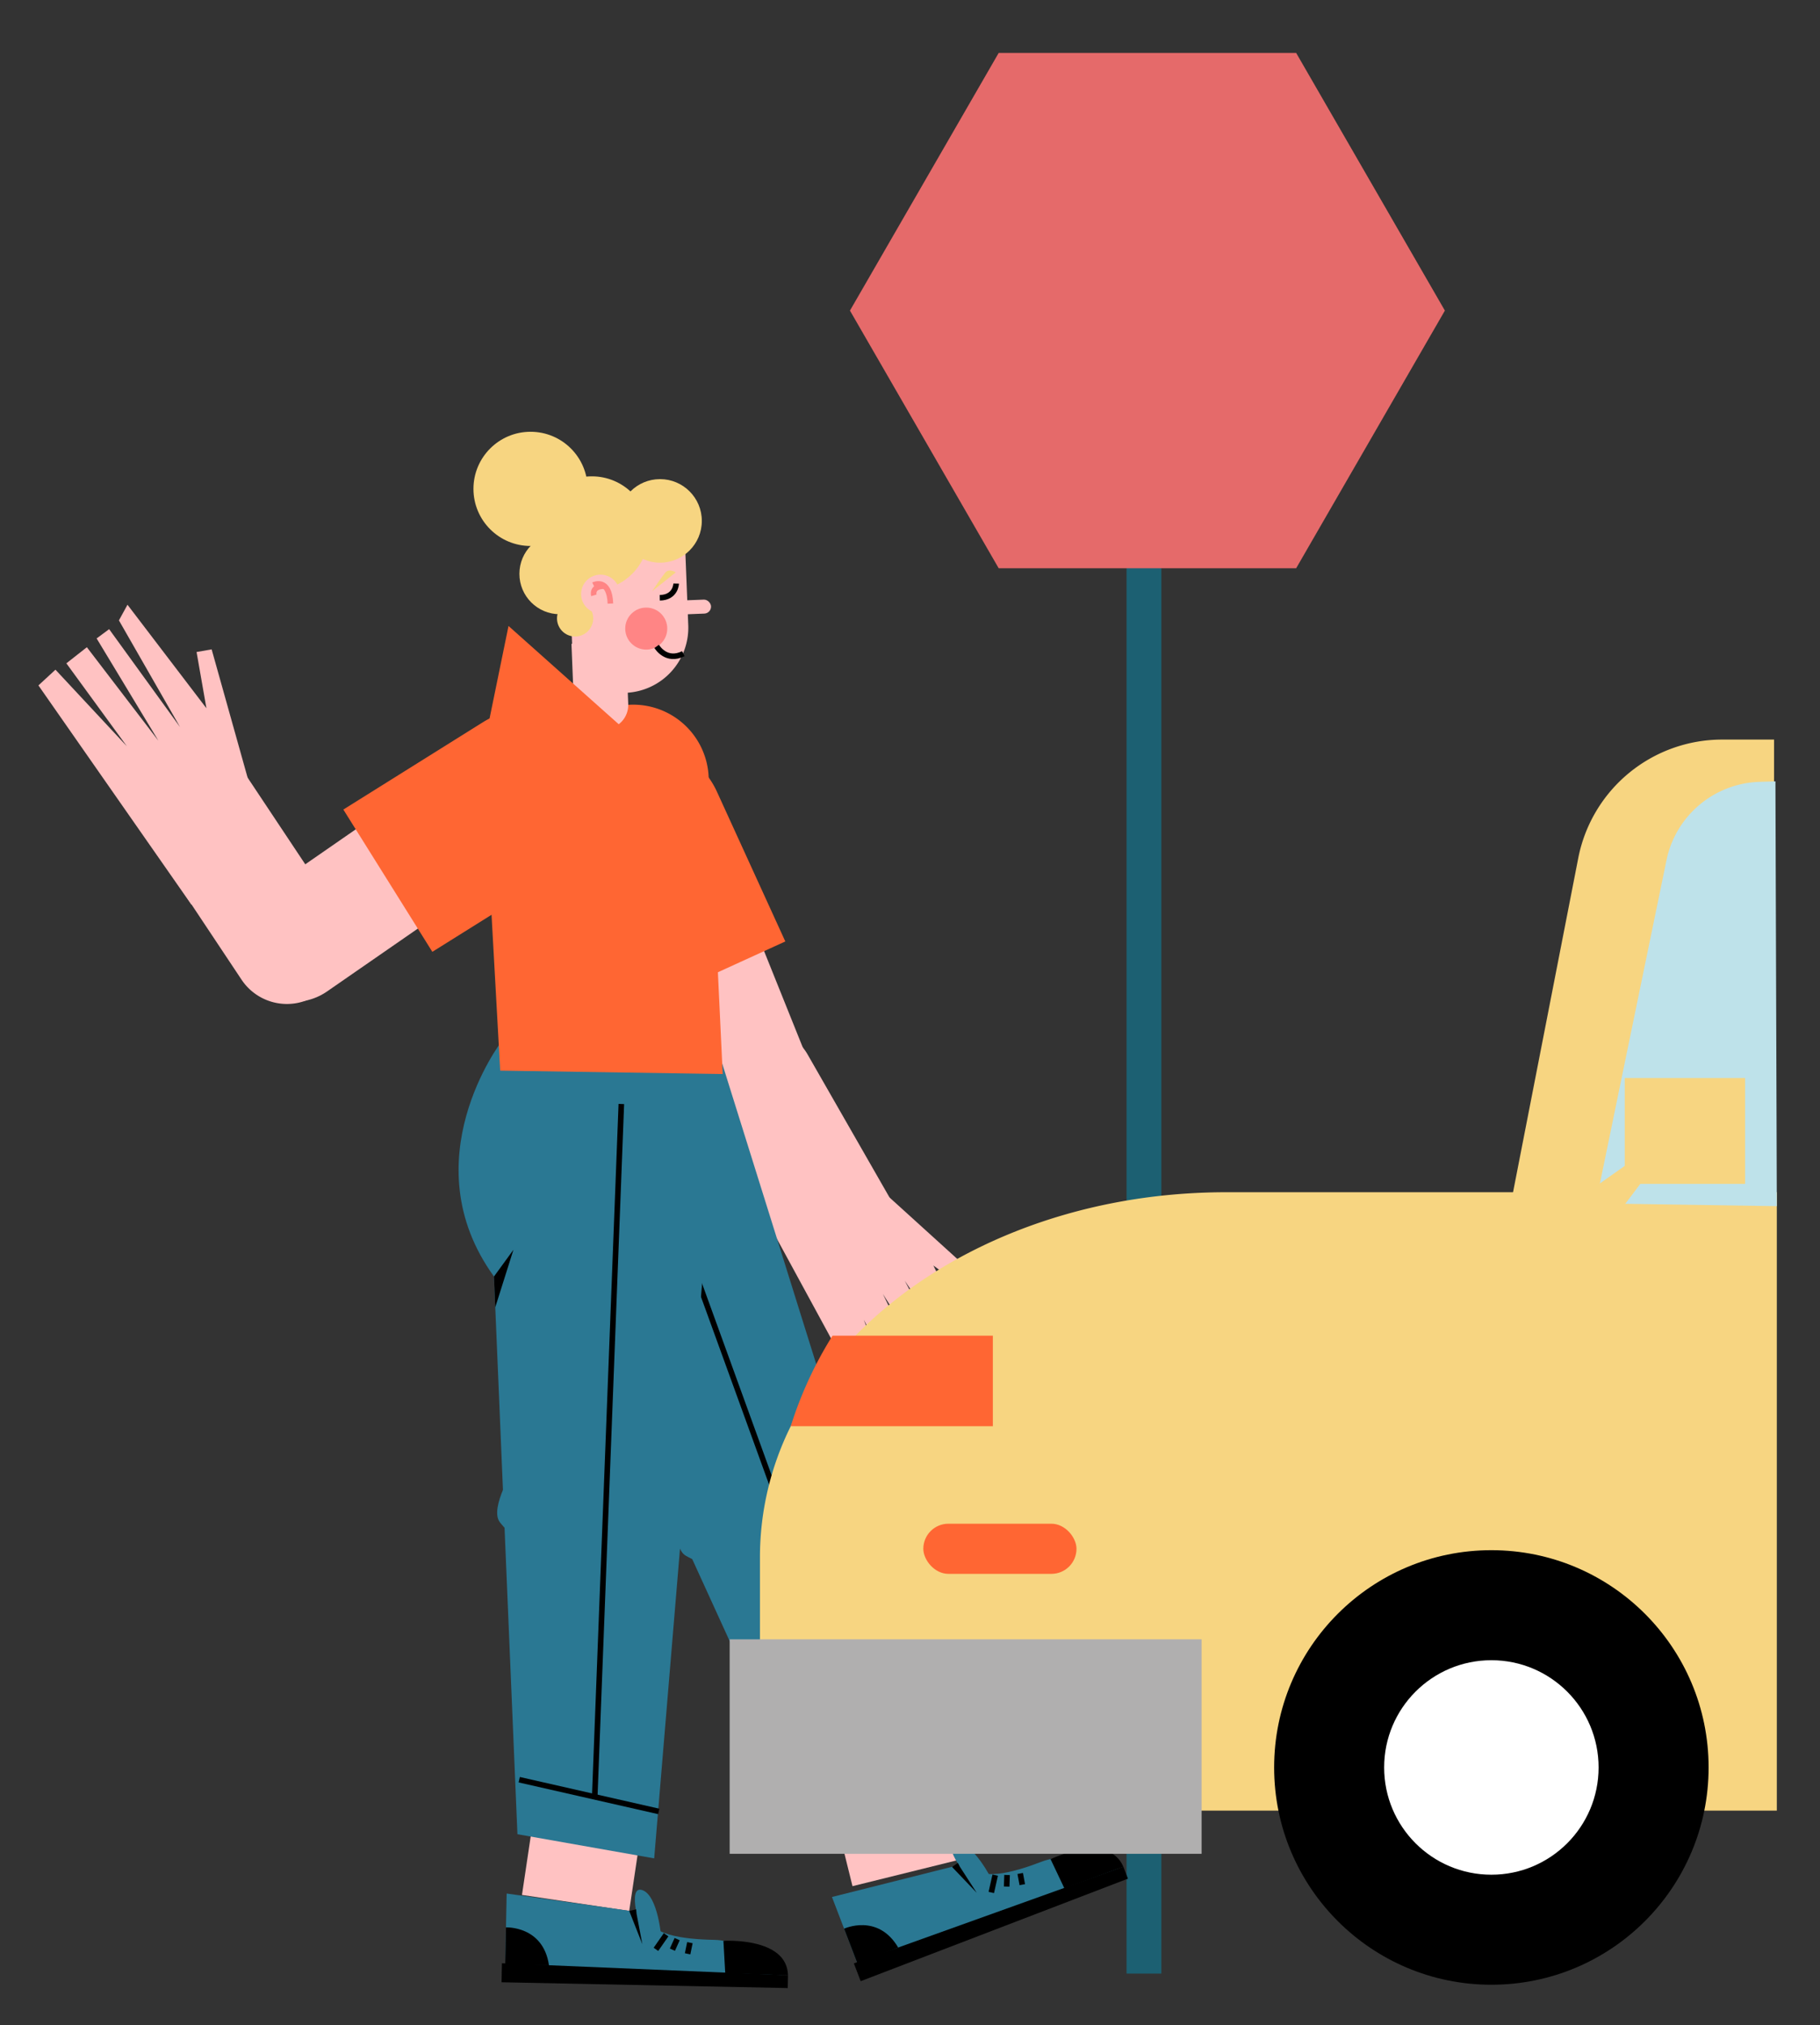 <svg id="Capa_1" data-name="Capa 1" xmlns="http://www.w3.org/2000/svg" viewBox="0 0 1307 1454"><rect x="0" y="0" width="1307" height="1454" fill="#333333" stroke="none"/><title>Mesa de trabajo 34</title><rect x="809" y="215" width="25" height="1202" fill="#1c6072"/><rect x="463.48" y="551.29" width="83.97" height="273.3" rx="41.99" transform="translate(1230.99 1137.79) rotate(158.11)" fill="#ffc2c2"/><path d="M528.77,732.7h76.66a3.66,3.66,0,0,1,3.66,3.66V866.25A39.14,39.14,0,0,1,570,905.38h-5.7a39.14,39.14,0,0,1-39.14-39.14V736.35A3.66,3.66,0,0,1,528.77,732.7Z" transform="translate(1466.34 1247.76) rotate(150.19)" fill="#ffc2c2"/><polygon points="635.33 856.63 709.78 924.14 703.24 932.98 670.28 908.6 711.43 992.53 698.63 993.01 649.75 919.53 689.85 996.47 679.88 1001.54 634.01 929.04 671.11 1005 654.17 1012.99 620.33 947.53 646.59 1017.96 631.03 1023.86 539.32 855.26 635.33 856.63" fill="#ffc2c2"/><path d="M472.07,530.63h0a60.24,60.24,0,0,1,60.24,60.24v118.2a0,0,0,0,1,0,0H411.83a0,0,0,0,1,0,0V590.88A60.24,60.24,0,0,1,472.07,530.63Z" transform="translate(-214.84 252.14) rotate(-24.55)" fill="#f63"/><rect x="594.05" y="1242.07" width="77.87" height="109.1" transform="matrix(0.97, -0.24, 0.24, 0.97, -288.31, 186.17)" fill="#ffc2c2"/><path d="M363.44,797.06s-28.32,103.83,58.64,158.07l166.5,364.55,97.5-20.94L516.4,756.42" fill="#2a7893"/><line x1="460.11" y1="805.93" x2="629.61" y2="1273.12" fill="none" stroke="#000" stroke-miterlimit="10" stroke-width="4"/><polygon points="422.08 955.13 427.78 932.08 431.26 975.24 422.08 955.13"/><path d="M487.46,1075.68s-6.13,34.87,5,41.28,14.82,3.85,21.24,17.28" fill="#2a7893"/><line x1="575.04" y1="1282.94" x2="676.42" y2="1266.28" fill="none" stroke="#000" stroke-miterlimit="10" stroke-width="4"/><path d="M693.92,1337.75,597.45,1362l18.45,48.09,186.94-68.38s-32.89-13.45-54.32-5.23S703,1351.43,693.92,1337.75Z" fill="#2a7893"/><path d="M697.63,1351.58s-23-27.71-10.94-28.53,26,27.2,26,27.2Z" fill="#2a7893"/><polygon points="613.19 1409.69 618.08 1422.44 810.01 1348.84 806.72 1340.25 613.19 1409.69"/><path d="M606.17,1384.75s24.27-11.24,38.84,13.53l-29.11,11.84Z"/><polygon points="689.42 1340.45 701.44 1359.02 683.7 1340.43 687.89 1337.52 689.42 1340.45"/><line x1="714.68" y1="1346.31" x2="711.88" y2="1358.75" fill="none" stroke="#000" stroke-miterlimit="10" stroke-width="4"/><line x1="723.22" y1="1346.21" x2="722.91" y2="1354.52" fill="none" stroke="#000" stroke-miterlimit="10" stroke-width="4"/><line x1="732.64" y1="1345.11" x2="734.14" y2="1353.15" fill="none" stroke="#000" stroke-miterlimit="10" stroke-width="4"/><path d="M764.4,1355.84l-9.95-21s41.28-19.92,52.27,5.42Z"/><rect x="382.47" y="1257.76" width="77.87" height="109.1" transform="translate(198.12 -47.79) rotate(8.48)" fill="#ffc2c2"/><path d="M360,748s-65.36,85.49-5.26,168.51l16.85,400.42,98.2,17.35L517,768Z" fill="#2a7893"/><line x1="446.2" y1="792.65" x2="427.13" y2="1289.27" fill="none" stroke="#000" stroke-miterlimit="10" stroke-width="4"/><polygon points="354.74 916.51 368.72 897.3 355.67 938.6 354.74 916.51"/><path d="M369.88,1052.81s-18.82,30-10.9,40.14,12.27,9.15,13.16,24" fill="#2a7893"/><line x1="372.88" y1="1277.79" x2="473.07" y2="1300.57" fill="none" stroke="#000" stroke-miterlimit="10" stroke-width="4"/><path d="M462.34,1373.37l-98.5-13.86-1,51.49,198.93,7.11s-25.4-24.85-48.34-25.31S465.58,1389.46,462.34,1373.37Z" fill="#2a7893"/><path d="M460.57,1387.58s-10.88-34.35.62-30.55S475,1392,475,1392Z" fill="#2a7893"/><polygon points="360.45 1409.58 360.18 1423.23 565.7 1427.39 565.88 1418.19 360.45 1409.58"/><path d="M363.35,1383.83s26.72-1.26,30.88,27.17H362.8Z"/><polygon points="457.16 1374.17 461.29 1395.9 451.87 1372.01 456.85 1370.88 457.16 1374.17"/><line x1="478.34" y1="1389.12" x2="471.06" y2="1399.59" fill="none" stroke="#000" stroke-miterlimit="10" stroke-width="4"/><line x1="486.29" y1="1392.25" x2="482.87" y2="1399.83" fill="none" stroke="#000" stroke-miterlimit="10" stroke-width="4"/><line x1="495.44" y1="1394.78" x2="493.79" y2="1402.79" fill="none" stroke="#000" stroke-miterlimit="10" stroke-width="4"/><path d="M520.81,1416.69l-1.3-23.21s45.74-2.9,46.37,24.71Z"/><path d="M519,771.13l-159.79-2.44-12-216a40.81,40.81,0,0,1,38.47-43l66-3.67a54.25,54.25,0,0,1,57.19,51.16Z" fill="#f63"/><path d="M411.62,461.46h39a0,0,0,0,1,0,0v44.79a17.44,17.44,0,0,1-17.44,17.44h-4.12a17.44,17.44,0,0,1-17.44-17.44V461.46A0,0,0,0,1,411.62,461.46Z" transform="translate(-19.26 17.54) rotate(-2.28)" fill="#ffc2c2"/><path d="M410,383.4h83.89a0,0,0,0,1,0,0v67.06a46.82,46.82,0,0,1-46.82,46.82H410a0,0,0,0,1,0,0V383.4A0,0,0,0,1,410,383.4Z" transform="translate(-17.16 18.33) rotate(-2.28)" fill="#ffc2c2"/><rect x="476.96" y="430.98" width="33.67" height="10.04" rx="5.02" transform="translate(-16.95 19.99) rotate(-2.28)" fill="#ffc2c2"/><circle cx="464.09" cy="451.32" r="15.09" fill="#ff8585"/><path d="M471.57,464.1c.51.71,6.95,11.27,19.16,5.23" fill="none" stroke="#000" stroke-miterlimit="10" stroke-width="4"/><path d="M485.57,419s-.17,10-11.75,10.19" fill="none" stroke="#000" stroke-miterlimit="10" stroke-width="4"/><path d="M468.29,424.5l17-13.55s-4.75-3.22-7.64.3S468.29,424.5,468.29,424.5Z" fill="#f7d581"/><circle cx="413" cy="444" r="13" fill="#f7d581"/><circle cx="402" cy="412" r="29" fill="#f7d581"/><circle cx="425" cy="383" r="41" fill="#f7d581"/><circle cx="474" cy="374" r="30" fill="#f7d581"/><circle cx="431.22" cy="426.51" r="13.92" fill="#ffc2c2"/><path d="M426.17,420s11.44-5.56,12.2,13.36" fill="none" stroke="#ff8585" stroke-miterlimit="10" stroke-width="4"/><path d="M426.47,427.46s-2-6.79,7.77-6.6" fill="none" stroke="#ff8585" stroke-miterlimit="10" stroke-width="4"/><rect x="246.78" y="486.77" width="83.97" height="273.3" rx="41.99" transform="translate(637.06 31.2) rotate(55.31)" fill="#ffc2c2"/><path d="M179.4,554.49h5.7a39.14,39.14,0,0,1,39.14,39.14V723.52a3.66,3.66,0,0,1-3.66,3.66H143.92a3.66,3.66,0,0,1-3.66-3.66V593.63a39.14,39.14,0,0,1,39.14-39.14Z" transform="translate(689 1073.37) rotate(146.36)" fill="#ffc2c2"/><polygon points="179.12 563 151.99 466.23 141.16 468.13 148.24 508.51 91.55 434.19 85.4 445.42 129.28 521.99 78.38 451.73 69.39 458.38 113.75 531.82 62.38 464.69 47.66 476.26 91.09 535.79 39.83 480.82 27.59 492.11 137.44 649.5 179.12 563" fill="#ffc2c2"/><path d="M293.89,495.77H414.38a0,0,0,0,1,0,0V614a60.24,60.24,0,0,1-60.24,60.24h0A60.24,60.24,0,0,1,293.89,614V495.77a0,0,0,0,1,0,0Z" transform="translate(46.05 1195.48) rotate(-122.03)" fill="#f63"/><circle cx="381" cy="351" r="41" fill="#f7d581"/><polygon points="456.93 531.23 365.18 449.43 342.7 559.15 393.8 571.44 456.93 531.23" fill="#f63"/><polygon points="930.81 38 717.19 38 610.38 223 717.19 408 930.81 408 1037.62 223 930.81 38" fill="#e56a6a"/><path d="M1276,856v444H545.74V1117.73A211.64,211.64,0,0,1,567.85,1024a252.35,252.35,0,0,1,46.47-65c61.14-62.61,157.61-103,266.15-103Z" fill="#f7d581"/><path d="M1274,905H1077l56.39-288.88A105.29,105.29,0,0,1,1236.73,531H1274Z" fill="#f7d581"/><circle cx="1071" cy="1269" r="156"/><circle cx="1071" cy="1269" r="77" fill="#fff"/><rect x="524" y="1177" width="338.91" height="154" fill="#b0afaf"/><path d="M1276,866l-130-2,50.76-246.41a70.49,70.49,0,0,1,67-56.25L1275,561Z" fill="#bee2ea"/><path d="M713,959v65H567.85a281,281,0,0,1,30-65Z" fill="#f63"/><rect x="663.07" y="1094" width="109.99" height="36" rx="18" fill="#f63"/><rect x="1166.78" y="774" width="86.43" height="76" fill="#f7d581"/><polygon points="1174 832 1113 875 1144 895 1184 842 1174 832" fill="#f7d581"/></svg>